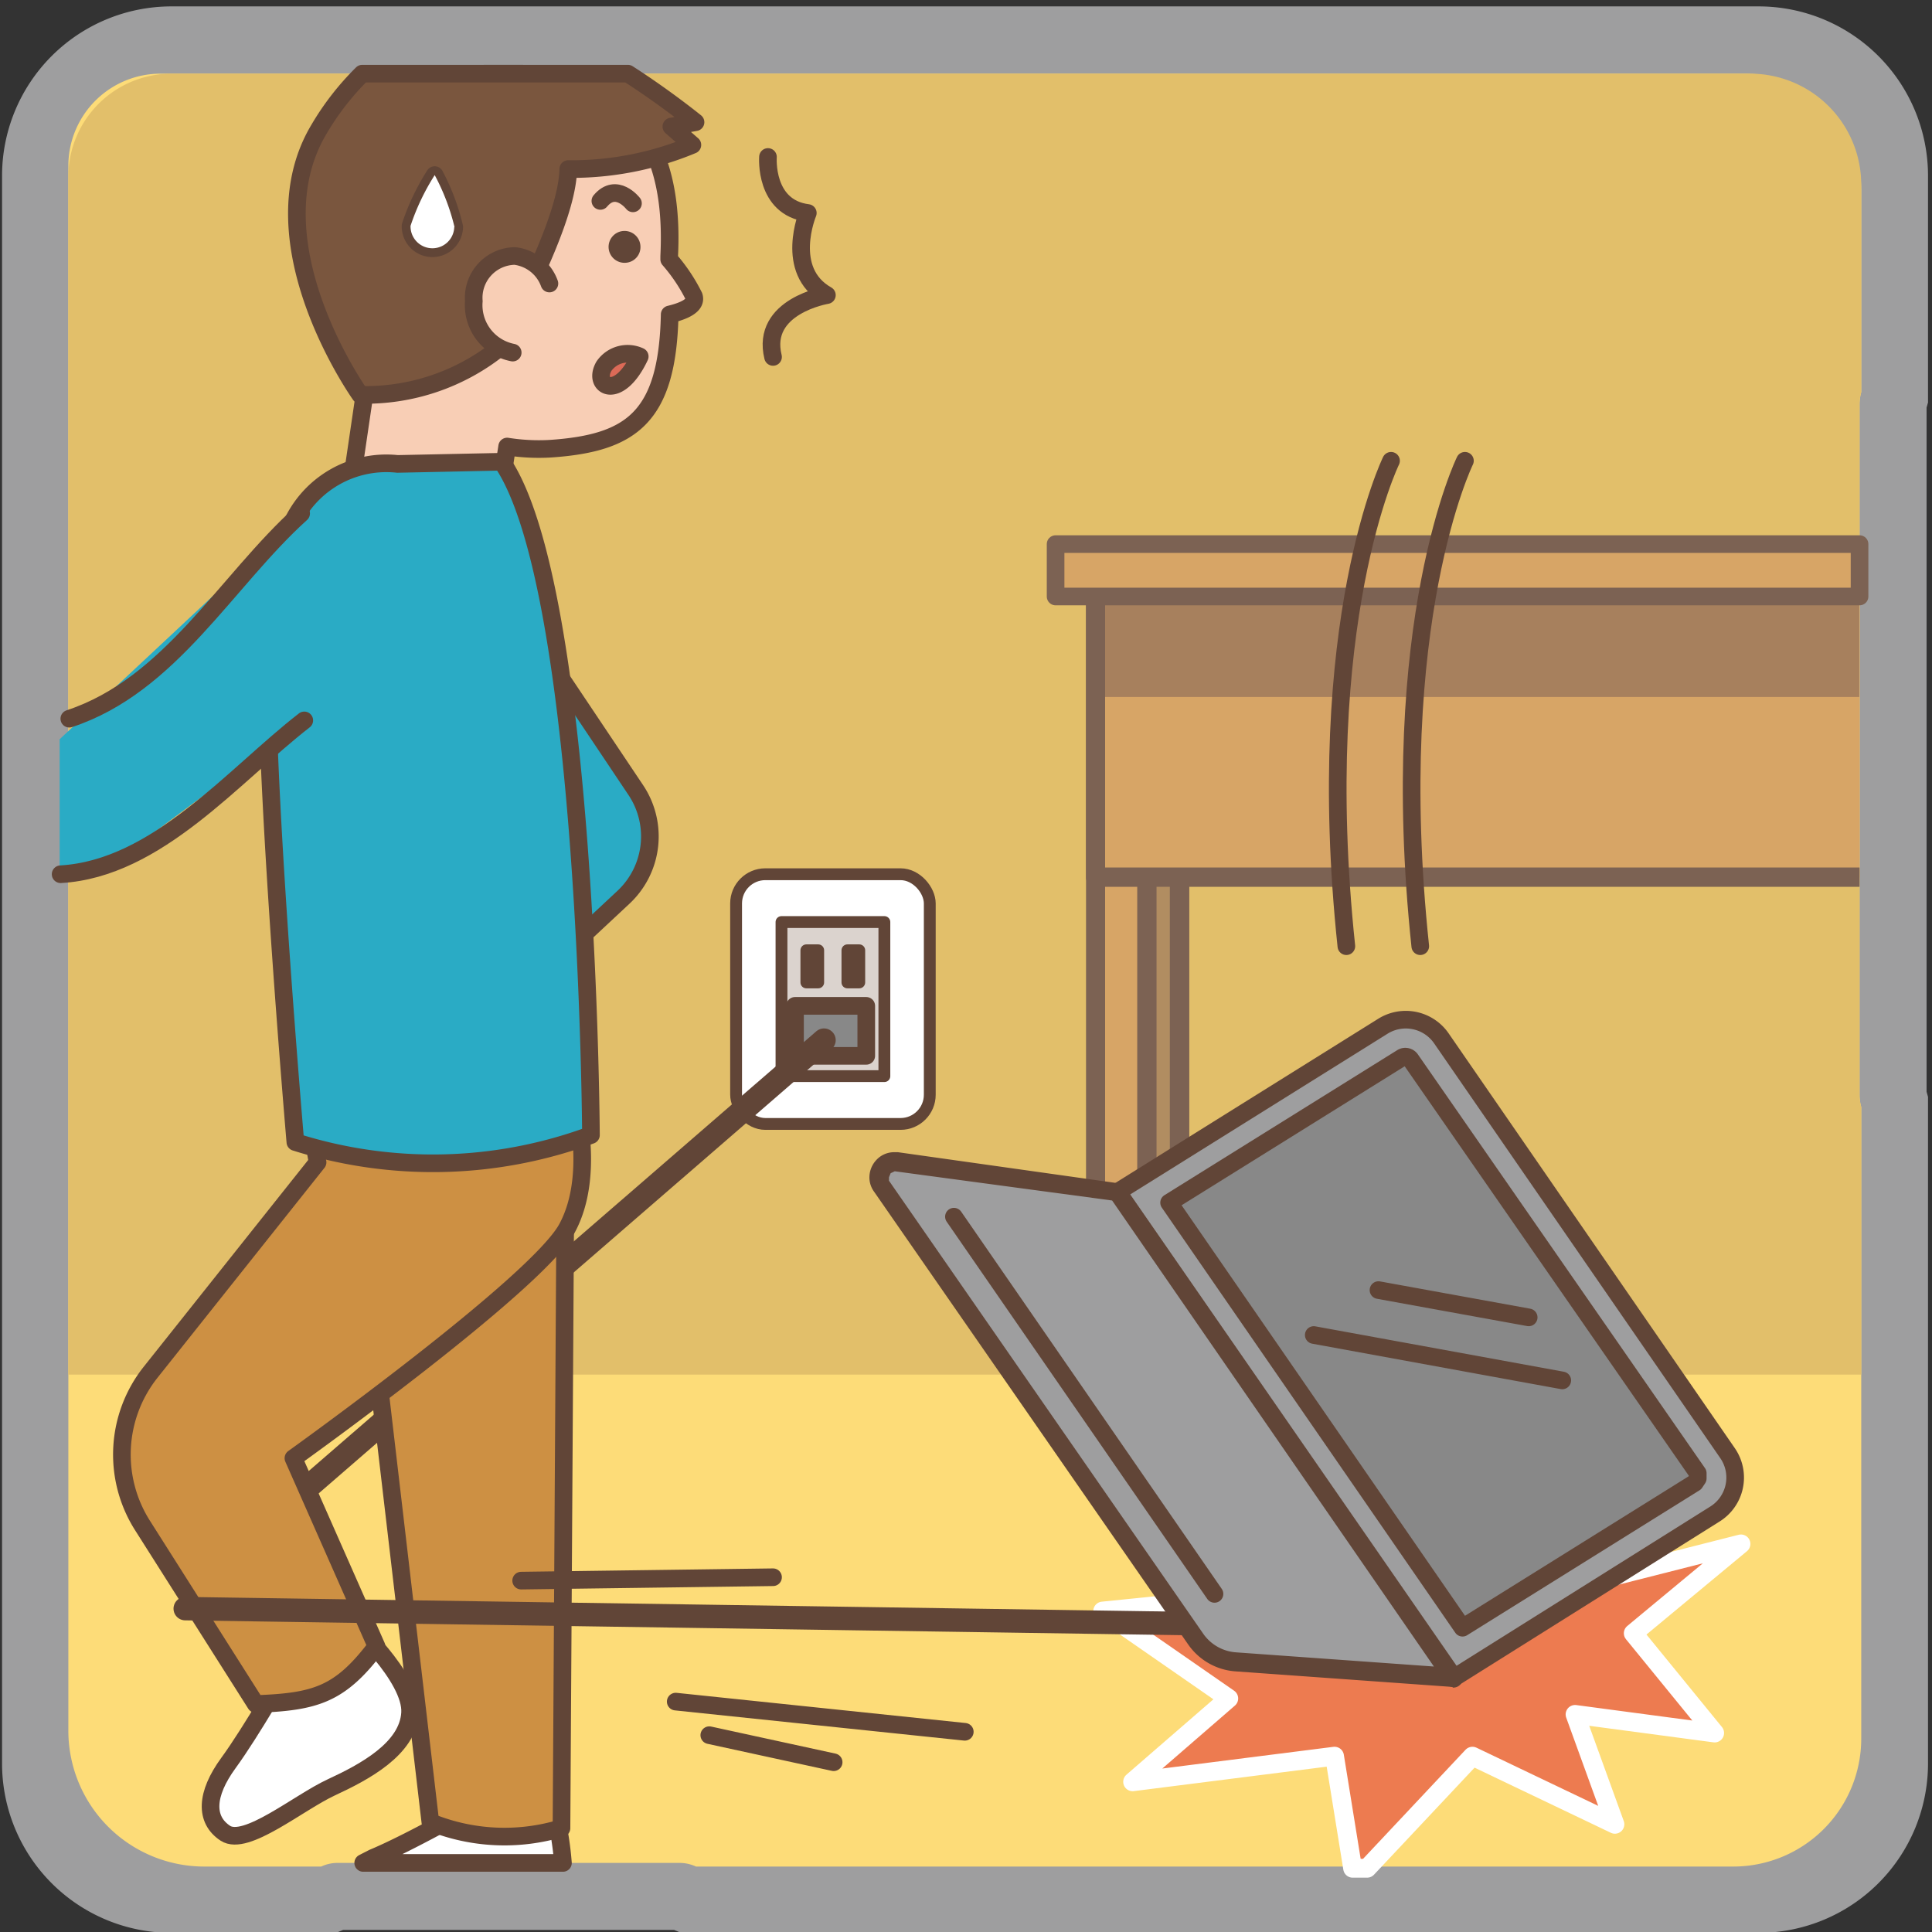 <svg xmlns="http://www.w3.org/2000/svg" xmlns:xlink="http://www.w3.org/1999/xlink" width="80" height="80" viewBox="0 0 80 80"><rect x="0" y="0" width="80" height="80" fill="#333333" stroke="none"/><defs><style>.a,.ab,.af,.ah,.ak,.am,.an{fill:none;}.b{clip-path:url(#a);}.c{clip-path:url(#b);}.d{clip-path:url(#k);}.e{clip-path:url(#l);}.f{clip-path:url(#u);}.g{clip-path:url(#v);}.h{clip-path:url(#aq);}.i{clip-path:url(#ar);}.j{clip-path:url(#as);}.k{clip-path:url(#bq);}.l{clip-path:url(#br);}.m{clip-path:url(#cm);}.n{clip-path:url(#cn);}.o{clip-path:url(#cy);}.p{clip-path:url(#cz);}.q{clip-path:url(#db);}.r{clip-path:url(#dd);}.s{clip-path:url(#de);}.t{clip-path:url(#df);}.u{clip-path:url(#dg);}.v{clip-path:url(#dh);}.w{clip-path:url(#di);}.x{clip-path:url(#dm);}.y{clip-path:url(#do);}.z{clip-path:url(#dq);}.aa{clip-path:url(#dr);}.ab{stroke:#9e9e9f;stroke-miterlimit:10;stroke-width:5.55px;}.ac{fill:#fddc78;}.ad{fill:#e2bf6a;}.ae{fill:#ed7b50;}.af{stroke:#fff;stroke-width:0.78px;}.af,.ah,.ak,.am,.an{stroke-linecap:round;stroke-linejoin:round;}.ag{fill:#fff;}.ah,.am,.an{stroke:#614537;}.ah{stroke-width:0.49px;}.ai{fill:#dbd3ce;}.aj{fill:#717071;}.ak{stroke:#7c6253;}.ak,.am{stroke-width:0.73px;}.al{fill:#888;}.an{stroke-width:0.97px;}.ao{fill:#2aabc5;}.ap{fill:#cd9043;}.aq{fill:#f8ceb5;}.ar{fill:#7a563e;}.as{fill:#614537;}.at{fill:#dc6a57;}.au{fill:#d7a566;}.av{fill:#7c6253;}.aw{fill:#b18d61;}.ax{fill:#a7805d;}.ay{fill:#9e9e9f;}</style><clipPath id="a"><path class="a" d="M-249.22,280.27a2.52,2.52,0,0,1-2.51,2.5h-66.54a2.52,2.52,0,0,1-2.51-2.5V213.73a2.52,2.52,0,0,1,2.51-2.51h66.54a2.52,2.52,0,0,1,2.51,2.51v66.54"/></clipPath><clipPath id="b"><rect class="a" x="-1785.26" y="-913.22" width="2099.97" height="1484.98"/></clipPath><clipPath id="k"><path class="a" d="M-141.22,280.27a2.52,2.52,0,0,1-2.51,2.5h-66.54a2.52,2.52,0,0,1-2.51-2.5V213.73a2.52,2.52,0,0,1,2.51-2.51h66.54a2.52,2.52,0,0,1,2.51,2.51v66.54"/></clipPath><clipPath id="l"><rect class="a" x="-1096.76" y="-913.11" width="2100.01" height="1485.01"/></clipPath><clipPath id="u"><path class="a" d="M67.86,280.35a2.52,2.52,0,0,1-2.51,2.51H-1.26a2.52,2.52,0,0,1-2.51-2.51V213.74a2.52,2.52,0,0,1,2.51-2.51H65.35a2.52,2.52,0,0,1,2.51,2.51v66.61"/></clipPath><clipPath id="v"><rect class="a" x="-1325.87" y="-1030.45" width="2102.32" height="1486.65"/></clipPath><clipPath id="aq"><path class="a" d="M-106.2,212.14a2.19,2.19,0,0,1,.34-.34,2.19,2.19,0,0,0-.34.34m70.46.08a2.56,2.56,0,0,0-.46-.47,2.05,2.05,0,0,1,.46.47m-.33,69.93.24-.25-.24.25"/></clipPath><clipPath id="ar"><rect class="a" x="-990.76" y="-1029.09" width="2100.01" height="1485.01"/></clipPath><clipPath id="as"><path class="a" d="M-35.22,280.27a2.52,2.52,0,0,1-2.51,2.51h-66.54a2.52,2.52,0,0,1-2.51-2.51V213.73a2.52,2.52,0,0,1,2.51-2.51h66.54a2.52,2.52,0,0,1,2.51,2.51v66.54"/></clipPath><clipPath id="bq"><path class="a" d="M-351.22,177.27a2.51,2.51,0,0,1-2.51,2.5h-66.54a2.51,2.51,0,0,1-2.51-2.5V110.73a2.52,2.52,0,0,1,2.51-2.51h66.54a2.52,2.52,0,0,1,2.51,2.51v66.54"/></clipPath><clipPath id="br"><rect class="a" x="-1304.1" y="-115.97" width="2100.01" height="1485.01"/></clipPath><clipPath id="cm"><path class="a" d="M-249.22,177.27a2.51,2.51,0,0,1-2.51,2.5h-66.54a2.51,2.51,0,0,1-2.51-2.5V110.73a2.52,2.52,0,0,1,2.51-2.51h66.54a2.52,2.52,0,0,1,2.51,2.51v66.54"/></clipPath><clipPath id="cn"><rect class="a" x="-1609.47" y="-115.97" width="2100.01" height="1485.01"/></clipPath><clipPath id="cy"><path class="a" d="M-349.95-23.19a4.24,4.24,0,0,1-4.24,4.24h-65.62A4.24,4.24,0,0,1-424-23.19V-88.81A4.24,4.24,0,0,1-419.81-93h65.62a4.24,4.24,0,0,1,4.24,4.24v65.62"/></clipPath><clipPath id="cz"><polyline class="a" points="-406.51 -44.95 -380.28 -44.95 -380.28 -57.64 -406.51 -57.64 -406.51 -44.95"/></clipPath><clipPath id="db"><rect class="a" x="-467.89" y="-242.68" width="1296.63" height="916.91"/></clipPath><clipPath id="dd"><path class="a" d="M-140.25-23.45a4.2,4.2,0,0,1-4.2,4.2h-65.1a4.2,4.2,0,0,1-4.2-4.2v-65.1a4.2,4.2,0,0,1,4.2-4.2h65.1a4.2,4.2,0,0,1,4.2,4.2v65.1"/></clipPath><clipPath id="de"><rect class="a" x="-257.24" y="-337.31" width="1286.24" height="909.56"/></clipPath><clipPath id="df"><polyline class="a" points="-49.52 -26.85 -46.2 -26.85 -46.2 -33.43 -49.52 -33.43 -49.52 -26.85"/></clipPath><clipPath id="dg"><path class="a" d="M-33.72-23.24A4.24,4.24,0,0,1-38-19h-65.69a4.24,4.24,0,0,1-4.24-4.24v-65.7a4.23,4.23,0,0,1,4.24-4.23H-38a4.23,4.23,0,0,1,4.24,4.23v65.7"/></clipPath><clipPath id="dh"><rect class="a" x="-389.33" y="-339.95" width="1298.04" height="917.9"/></clipPath><clipPath id="di"><polyline class="a" points="-53.74 -28.48 -50.45 -28.48 -50.45 -35.02 -53.74 -35.02 -53.74 -28.48"/></clipPath><clipPath id="dm"><path class="a" d="M77-23.4a4.2,4.2,0,0,1-4.21,4.2H7.6a4.21,4.21,0,0,1-4.21-4.2V-88.6A4.21,4.21,0,0,1,7.6-92.8H72.79A4.2,4.2,0,0,1,77-88.6v65.2"/></clipPath><clipPath id="do"><polyline class="a" points="38.69 -81.53 71.37 -81.53 71.37 -91.61 38.69 -91.61 38.69 -81.53"/></clipPath><clipPath id="dq"><polyline class="a" points="-390.97 88 -358.19 88 -358.19 58.01 -390.97 58.01 -390.97 88"/></clipPath><clipPath id="dr"><path class="a" d="M-350.33,72.28a4.2,4.2,0,0,1-4.21,4.21h-65.3a4.21,4.21,0,0,1-4.22-4.21V7a4.22,4.22,0,0,1,4.22-4.22h65.3A4.21,4.21,0,0,1-350.33,7v65.3"/></clipPath></defs><path class="ab" d="M77.06,16.28v-9a4.24,4.24,0,0,0-4.24-4.24H7.1A4.24,4.24,0,0,0,2.86,7.3V73A4.24,4.24,0,0,0,7.1,77.26h6.27a1.64,1.64,0,0,1,.65-.12H28.1a1.64,1.64,0,0,1,.65.12H72.82A4.24,4.24,0,0,0,77.06,73V45.8a1.63,1.63,0,0,1-.06-.45V16.73A1.58,1.58,0,0,1,77.06,16.28Z"/><path class="ac" d="M77.07,16.24V7.88a4.83,4.83,0,0,0-4.83-4.83H6.65A3.82,3.82,0,0,0,2.83,6.87V71.66a5.63,5.63,0,0,0,5.63,5.63H13.3a1.59,1.59,0,0,1,.72-.15H28.1a1.62,1.62,0,0,1,.72.15H71.77a5.3,5.3,0,0,0,5.3-5.3V45.84a1.87,1.87,0,0,1-.07-.49V16.73A1.87,1.87,0,0,1,77.07,16.24Z"/><path class="ad" d="M77,45.35V16.73a1.87,1.87,0,0,1,.07-.49V7.65a4.6,4.6,0,0,0-4.6-4.6H7.1A4.27,4.27,0,0,0,2.83,7.32v49.6H77.07V45.84A1.87,1.87,0,0,1,77,45.35Z"/><polygon class="ae" points="67.63 67.63 72.09 63.93 62.16 66.45 58.12 60.81 54.47 65.82 45.66 66.71 50.88 70.33 46.9 73.78 55.26 72.72 56.01 77.36 56.61 77.36 60.97 72.72 66.87 75.54 65.22 70.99 71 71.76 67.63 67.63"/><polygon class="af" points="67.63 67.63 72.09 63.93 62.16 66.45 58.12 60.81 54.47 65.82 45.66 66.71 50.88 70.33 46.9 73.78 55.26 72.72 56.01 77.36 56.61 77.36 60.97 72.72 66.87 75.54 65.22 70.99 71 71.76 67.63 67.63"/><path class="ag" d="M37.29,46.55H31.68a1.21,1.21,0,0,1-1.2-1.21V37.41a1.21,1.21,0,0,1,1.2-1.21h5.61a1.21,1.21,0,0,1,1.2,1.21v7.93a1.21,1.21,0,0,1-1.2,1.21"/><rect class="ah" x="30.48" y="36.2" width="8.02" height="10.34" rx="1.21"/><rect class="ai" x="32.36" y="38.18" width="4.26" height="6.38"/><rect class="ah" x="32.36" y="38.18" width="4.26" height="6.38"/><rect class="aj" x="33.39" y="39.35" width="0.49" height="1.33"/><rect class="ah" x="33.39" y="39.35" width="0.49" height="1.33"/><rect class="aj" x="35.09" y="39.35" width="0.49" height="1.33"/><rect class="ah" x="35.09" y="39.35" width="0.49" height="1.33"/><rect class="aj" x="33.39" y="41.93" width="0.49" height="1.33"/><rect class="ak" x="33.39" y="41.93" width="0.49" height="1.33"/><rect class="aj" x="35.09" y="41.93" width="0.49" height="1.33"/><rect class="ak" x="35.09" y="41.93" width="0.49" height="1.33"/><rect class="al" x="32.92" y="41.65" width="2.95" height="2.08"/><rect class="am" x="32.92" y="41.65" width="2.95" height="2.07"/><line class="an" x1="34.12" y1="43.07" x2="8.02" y2="65.68"/><path class="ao" d="M12.33,24.28l9,10.62-4.91,4.43a5.7,5.7,0,0,0,3.39,3.43l6-5.6a3.45,3.45,0,0,0,.52-4.44l-5.45-8.14"/><path class="am" d="M12.33,24.28l9,10.62-4.91,4.43a5.7,5.7,0,0,0,3.39,3.43l6-5.6a3.45,3.45,0,0,0,.52-4.44l-5.45-8.14"/><path class="ag" d="M23.31,77.14a12.8,12.8,0,0,0-.49-2.66l-3.3.36s-2.6,1.48-4.07,2.09l-.41.21Z"/><path class="am" d="M23.31,77.14a12.8,12.8,0,0,0-.49-2.66l-3.3.36s-2.6,1.48-4.07,2.09l-.41.21Z"/><path class="ap" d="M23.43,46.17,23.25,75.7a8.16,8.16,0,0,1-5.43-.25L14.57,47.7l8.86-1.53"/><path class="am" d="M23.43,46.17,23.25,75.7a8.16,8.16,0,0,1-5.43-.25L14.57,47.7Z"/><path class="ag" d="M14.53,67.15s2.54,2.29,2.45,3.78-1.9,2.45-3.26,3.08-3.54,2.46-4.39,1.9S8.51,74.3,9.46,73s2.42-3.88,2.42-3.88l2.65-2"/><path class="am" d="M14.53,67.15s2.54,2.29,2.45,3.78-1.9,2.45-3.26,3.08-3.54,2.46-4.39,1.9S8.51,74.3,9.46,73s2.42-3.88,2.42-3.88Z"/><path class="ap" d="M23.73,45.24s1,3.31-.25,5.62-11.33,9.52-11.33,9.52l3.44,7.79c-1.51,2-2.52,2.3-5,2.39L5.89,63.15a5.48,5.48,0,0,1,.34-6.32l6.92-8.7-.57-3.2,11.15.31"/><path class="am" d="M23.73,45.24s1,3.31-.25,5.62-11.33,9.52-11.33,9.52l3.44,7.79c-1.51,2-2.52,2.3-5,2.39L5.89,63.15a5.48,5.48,0,0,1,.34-6.32l6.92-8.7-.57-3.2Z"/><path class="aq" d="M27.71,10.74V10.6C28,4.84,25,3.2,21.61,3.05H20.52l-.45,0c-3.91.27-6.83,4.07-6.53,8.5a6.48,6.48,0,0,0,1.69,3.85l-.78,5.3,6,1.41L21,18.49a8.37,8.37,0,0,0,1.79.09c3.35-.23,4.85-1.29,4.94-5.56.54-.13,1.14-.36,1-.76A7.21,7.21,0,0,0,27.71,10.74Z"/><path class="am" d="M27.71,10.74V10.6C28,4.84,25,3.2,21.61,3.05H20.52l-.45,0c-3.91.27-6.83,4.07-6.53,8.5a6.42,6.42,0,0,0,1.69,3.85l-.78,5.3,6,1.41L21,18.49a8.37,8.37,0,0,0,1.79.09c3.35-.23,4.85-1.29,4.94-5.56.54-.13,1.14-.36,1-.76A7.21,7.21,0,0,0,27.71,10.74Z"/><path class="ar" d="M26,3.05h-11a11.2,11.2,0,0,0-1.79,2.3c-2.8,4.68,1.71,11,1.71,11a8.87,8.87,0,0,0,5.73-1.92C22.16,11.51,23.5,8.67,23.53,7a13,13,0,0,0,5.14-1l-.87-.76,1-.18S27.56,4.05,26,3.05Z"/><path class="am" d="M26,3.05h-11a11.2,11.2,0,0,0-1.79,2.3c-2.8,4.68,1.71,11,1.71,11a8.87,8.87,0,0,0,5.73-1.92C22.16,11.51,23.5,8.67,23.53,7a13,13,0,0,0,5.14-1l-.87-.76,1-.18S27.56,4.05,26,3.05Z"/><path class="as" d="M26.52,10.21a.65.65,0,0,1-.6.67.66.66,0,1,1,.6-.67"/><path class="aq" d="M21.23,14.6a2,2,0,0,1-1.61-2.13,1.73,1.73,0,0,1,1.7-1.87,1.75,1.75,0,0,1,1.43,1.14"/><path class="am" d="M21.23,14.6a2,2,0,0,1-1.61-2.13,1.73,1.73,0,0,1,1.7-1.87,1.74,1.74,0,0,1,1.43,1.14"/><path class="at" d="M26.49,14.76a1.19,1.19,0,0,0-1.48.4c-.49.84.6,1.47,1.48-.4"/><path class="am" d="M26.49,14.76a1.19,1.19,0,0,0-1.48.4C24.52,16,25.61,16.63,26.49,14.76Z"/><path class="ao" d="M20.78,19.12l-4.32.09a4.31,4.31,0,0,0-4.63,3.19,17,17,0,0,0-.76,5.13c-.05,5.7,1.16,19.76,1.16,19.76A18.89,18.89,0,0,0,24.47,47s-.11-22.7-3.69-27.9"/><path class="am" d="M20.78,19.12l-4.32.09a4.31,4.31,0,0,0-4.63,3.19,17,17,0,0,0-.76,5.13c-.05,5.7,1.16,19.76,1.16,19.76A18.89,18.89,0,0,0,24.47,47S24.36,24.32,20.78,19.12Z"/><path class="am" d="M26.21,8.42s-.69-.89-1.35-.1"/><path class="am" d="M31.8,6.5s-.16,2.09,1.65,2.32c0,0-1,2.39.79,3.4,0,0-2.75.45-2.23,2.56"/><path class="ao" d="M12.47,21.26l-10,9.35v5.71a3.39,3.39,0,0,0,2.28-.64l7.86-5.85Z"/><path class="am" d="M2.51,36.2c4-.23,7.15-4.09,10.09-6.37"/><path class="am" d="M12.47,21.26c-3.12,2.82-5.41,7.12-9.6,8.5"/><rect class="au" x="45.37" y="23.21" width="3.48" height="34.21"/><path class="av" d="M45.37,23.21v-.39h3.47a.39.39,0,0,1,.4.39V57.43a.38.38,0,0,1-.12.28.4.4,0,0,1-.28.12H45.37a.4.4,0,0,1-.28-.12.38.38,0,0,1-.12-.28V23.21a.39.39,0,0,1,.4-.39v.39h.39V57h2.68V23.61H45.37v-.4h0"/><rect class="aw" x="47.49" y="23.21" width="1.35" height="34.21"/><path class="av" d="M47.49,23.21v-.39h1.35a.39.39,0,0,1,.4.39V57.43a.38.38,0,0,1-.12.28.4.4,0,0,1-.28.12H47.49a.4.4,0,0,1-.28-.12.38.38,0,0,1-.12-.28V23.21a.39.39,0,0,1,.4-.39v.39h.4V57h.55V23.61h-.95v-.4h0"/><rect class="au" x="45.37" y="22.81" width="31.63" height="13.52"/><path class="av" d="M77,35.92H45.76V23.2H77v-.79H45.37a.4.4,0,0,0-.29.12.39.39,0,0,0-.11.28V36.32a.39.39,0,0,0,.11.28.4.4,0,0,0,.29.12H77Z"/><path class="am" d="M18.81,9.4A.89.89,0,0,1,17,9.35,9.46,9.46,0,0,1,18,7.25,9,9,0,0,1,18.81,9.4Z"/><path class="ag" d="M18.81,9.4A.89.89,0,0,1,17,9.35,9.46,9.46,0,0,1,18,7.25a9,9,0,0,1,.82,2.15"/><rect class="ax" x="45.76" y="23.2" width="31.23" height="5.66"/><path class="a" d="M60.16,77.05a181.55,181.55,0,0,0-34.34-.17"/><path class="a" d="M77.06,73C76,76.82,75.69,76.55,72,77.38a23.43,23.43,0,0,1-10.34-.08"/><path class="a" d="M60.16,77.05a181.55,181.55,0,0,0-34.34-.17"/><path class="a" d="M77.06,73C76,76.82,75.69,76.55,72,77.38a23.43,23.43,0,0,1-10.34-.08"/><path class="a" d="M76.75,23.2c-10,.16-21-.93-30.77,1.25,0,0,0,2.19-.22,4.42"/><path class="a" d="M76.74,22.28c-11.12,1.08-22-4.37-31.85,2.17-1.09,0,0,3.28.08,5.21"/><rect class="au" x="43.71" y="22.53" width="33.29" height="2.17"/><rect class="ak" x="43.71" y="22.53" width="33.29" height="2.17"/><path class="am" d="M57.6,19.08s-3.27,6.66-1.85,20.1"/><path class="am" d="M60.66,19.08s-3.27,6.66-1.85,20.1"/><line class="an" x1="7.67" y1="66.61" x2="57.39" y2="67.35"/><path class="ay" d="M60.18,69.49,46.28,49.36l11-6.87a1.79,1.79,0,0,1,2.41.5L71.54,60.18A1.78,1.78,0,0,1,71,62.7L60.18,69.49"/><path class="am" d="M60.18,69.49,46.27,49.36l11-6.87a1.79,1.79,0,0,1,2.41.5L71.54,60.18A1.78,1.78,0,0,1,71,62.7Z"/><path class="al" d="M48.41,49.8l9.63-6a.27.27,0,0,1,.38.08L70.3,61l0,.22-.12.18-9.62,6L48.41,49.8"/><path class="am" d="M48.41,49.8l9.63-6a.27.27,0,0,1,.38.08L70.3,61l0,.22-.12.18-9.62,6Z"/><path class="ay" d="M60.18,69.49,46.28,49.36,37.1,48.13a.65.65,0,0,0-.62,1l13,18.74a2.25,2.25,0,0,0,1.68,1l9.06.65"/><path class="as" d="M60.18,69.49l-.32.22-13.81-20-9-1.21h0l-.17.08-.07.17,0,.14h0l13,18.74a1.81,1.81,0,0,0,1.37.79l9.07.65,0,.4-.32.22.32-.22,0,.39-9.06-.65a2.61,2.61,0,0,1-2-1.13l-13-18.74h0a1,1,0,0,1-.19-.59,1.06,1.06,0,0,1,.29-.72,1,1,0,0,1,.75-.32h.14L46.33,49a.38.38,0,0,1,.27.17L60.51,69.26a.4.4,0,0,1-.36.62l0-.39"/><path class="a" d="M60.16,77.05a181.55,181.55,0,0,0-34.34-.17"/><path class="a" d="M77.06,73C76,76.82,75.69,76.55,72,77.38a23.43,23.43,0,0,1-10.34-.08"/><polyline class="a" points="44.61 61.01 50.2 61.01 50.2 55.7 44.61 55.7 44.61 61.01"/><line class="am" x1="39.5" y1="50.38" x2="50.29" y2="66"/><line class="am" x1="63.3" y1="54.55" x2="57.08" y2="53.42"/><line class="am" x1="64.69" y1="57.16" x2="54.4" y2="55.28"/><line class="am" x1="27.98" y1="70.46" x2="39.95" y2="71.71"/><line class="am" x1="29.37" y1="71.85" x2="34.52" y2="72.97"/><line class="am" x1="21.58" y1="65.45" x2="32.01" y2="65.31"/><path class="a" d="M60.16,77.05a181.55,181.55,0,0,0-34.34-.17"/><path class="a" d="M77.06,73C76,76.82,75.69,76.55,72,77.38a23.43,23.43,0,0,1-10.34-.08"/></svg>